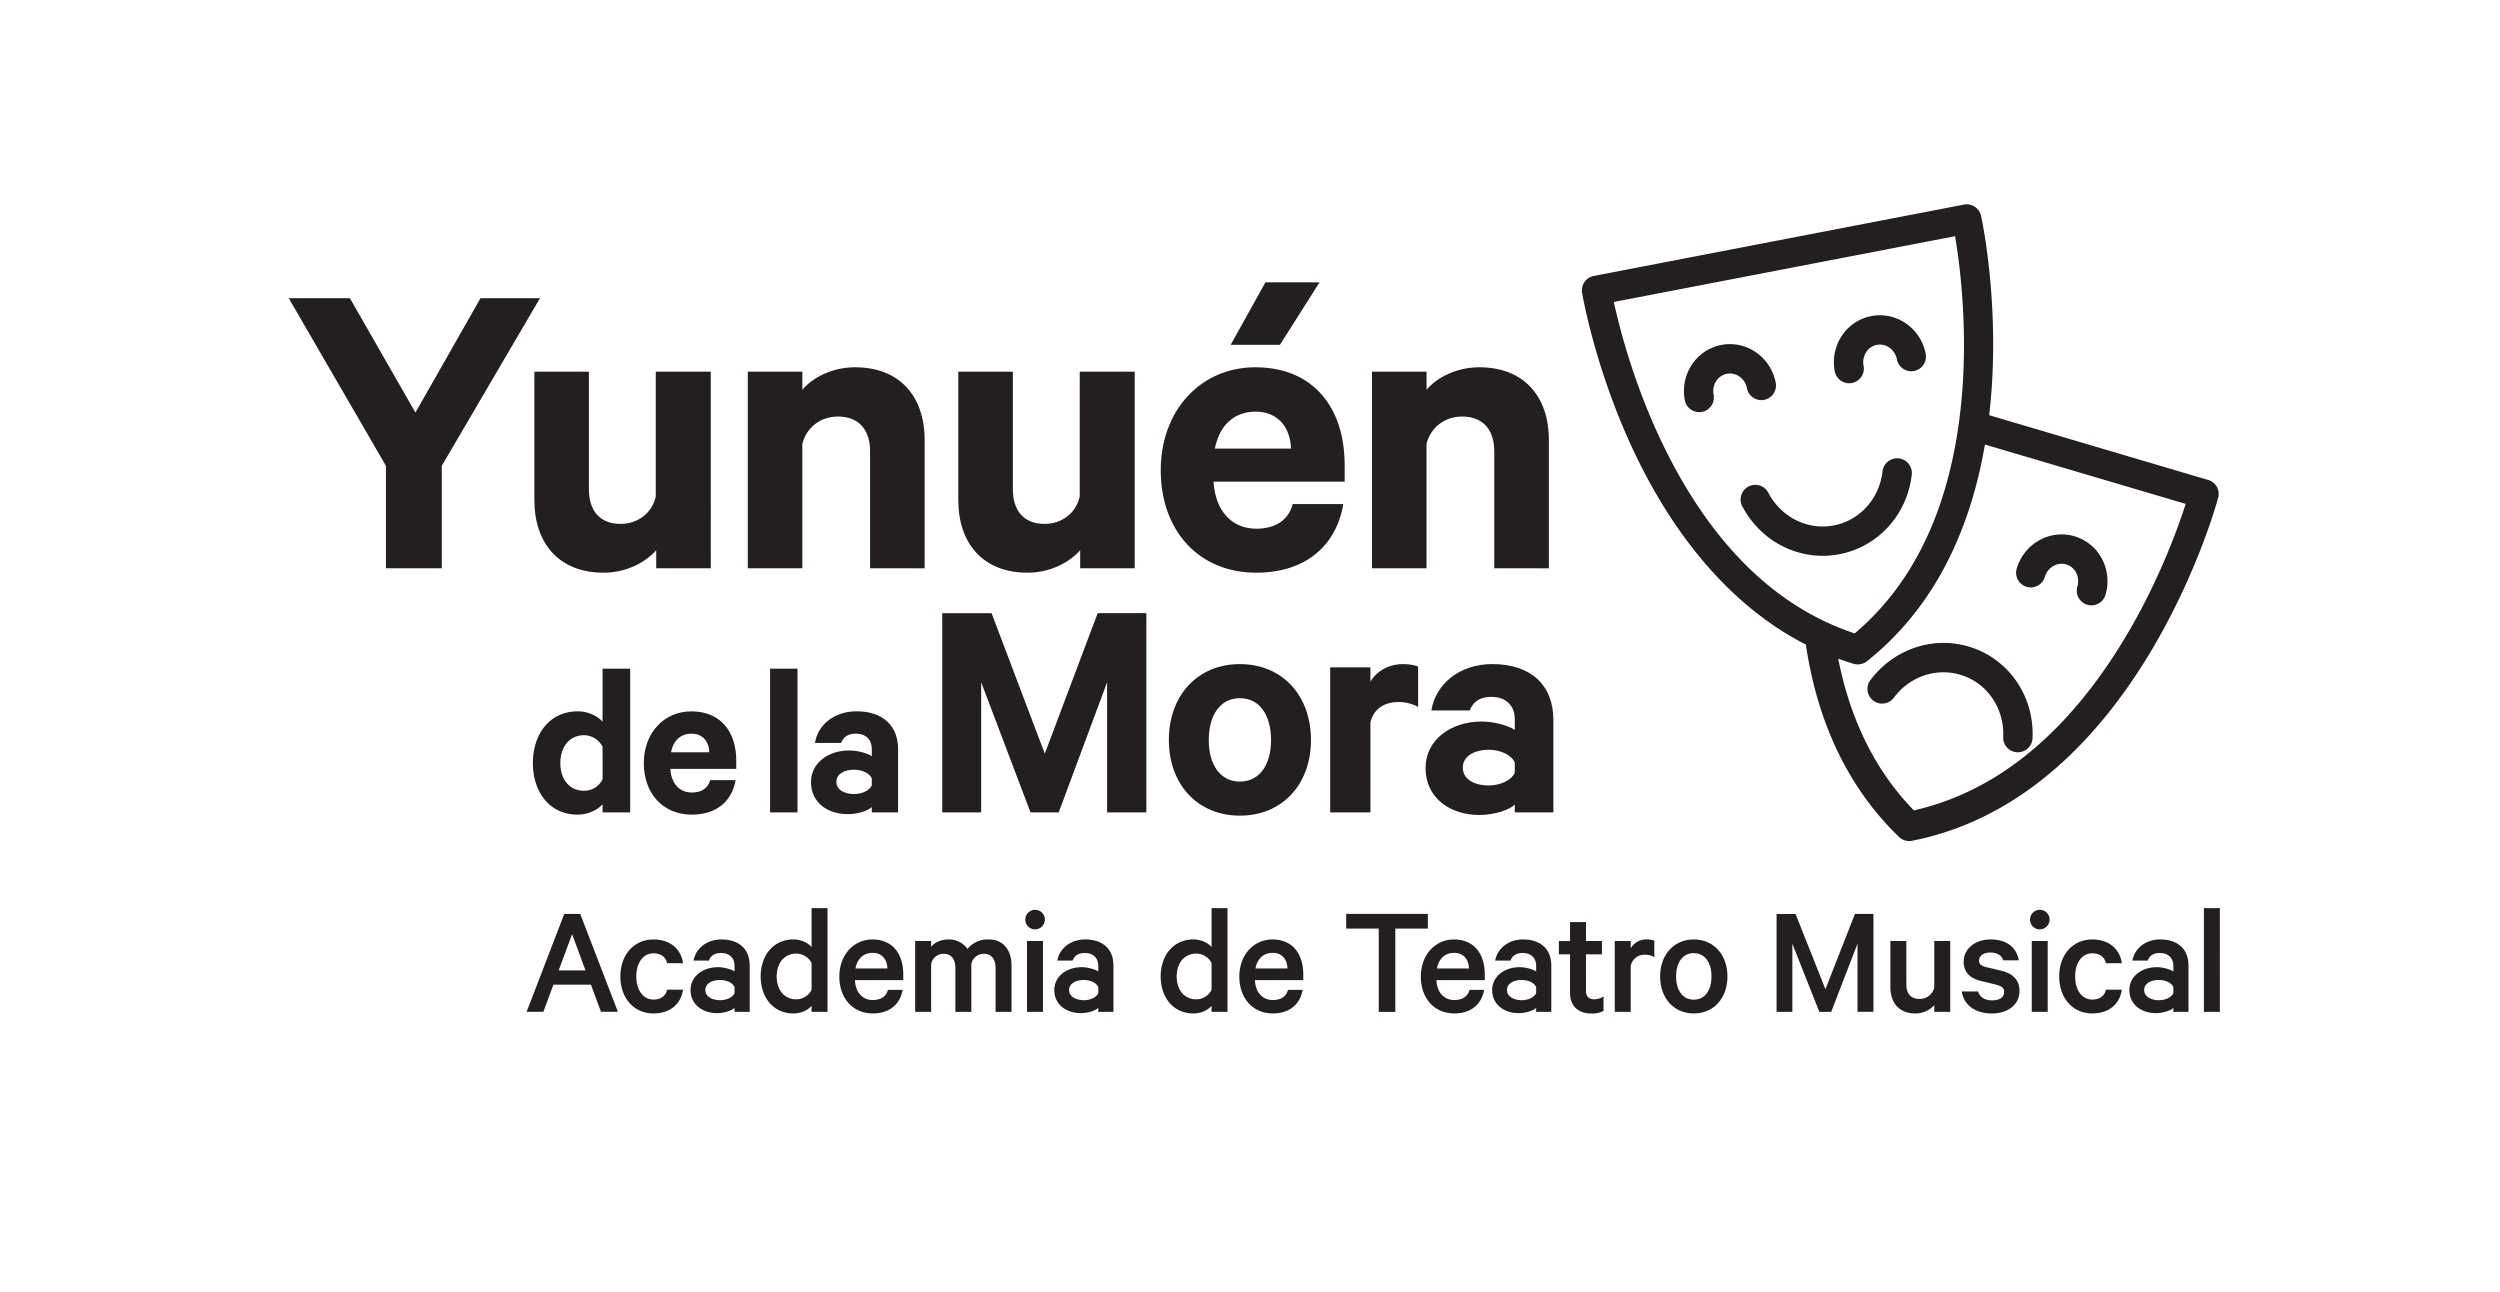 <svg id="Layer_1" data-name="Layer 1" xmlns="http://www.w3.org/2000/svg" viewBox="0 0 1532.52 792"><defs><style>.cls-1{fill:#231f20;}</style></defs><title>Untitled-4</title><path class="cls-1" d="M294.55,182.8H331L270.82,285.54v62.83H236.57V285.54L177,182.8h37.49l40.18,70.11Z"/><path class="cls-1" d="M435.71,348.37H402.27V337.32c-6.74,7.55-18.34,13.75-32.36,13.75-27,0-42.34-17.8-42.34-44.5V227.83H361v72c0,12.68,6.2,21.31,19.41,21.31,10.25,0,19.15-6.21,21.58-16.72V227.83h33.71Z"/><path class="cls-1" d="M458.4,227.83h33.44v11.06c6.47-7.55,18.34-13.75,32.36-13.75,27.24,0,42.61,17.79,42.61,44.49v78.74H533.37V276.64c0-12.67-6.47-21.3-19.69-21.3-10.25,0-19.14,6.2-21.84,16.72v76.31H458.4Z"/><path class="cls-1" d="M695.59,348.37H662.15V337.32c-6.74,7.55-18.34,13.75-32.36,13.75-27,0-42.34-17.8-42.34-44.5V227.83h33.44v72c0,12.68,6.2,21.31,19.42,21.31,10.25,0,19.14-6.21,21.57-16.72V227.83h33.71Z"/><path class="cls-1" d="M823.45,309c-4.31,25.62-23.19,42.07-53.39,42.07-35.06,0-58.52-25.62-58.52-62.83,0-36.41,24.27-63.1,58-63.1,35.33,0,54.74,24.53,54.74,59.86v10.25H743.9c1.08,18.07,11.33,28.85,26.16,28.85,11.33,0,19.69-4.85,22.38-15.1Zm-78.74-34h46.66c-.28-12.67-7.83-22.65-21.58-22.65C756.85,252.37,747.68,260.19,744.71,275Zm9.71-63.64,21.3-38.29h33.17l-24.27,38.29Z"/><path class="cls-1" d="M841.05,227.83h33.44v11.06c6.48-7.55,18.34-13.75,32.36-13.75,27.24,0,42.61,17.79,42.61,44.49v78.74H916V276.64c0-12.67-6.47-21.3-19.68-21.3-10.25,0-19.15,6.2-21.85,16.72v76.31H841.05Z"/><path class="cls-1" d="M355.68,560.23l23.09,60H368.4l-6.16-16.63h-23l-6.16,16.63H322.82l23.08-60Zm-13.2,34.62h16.43l-8.21-22.2Z"/><path class="cls-1" d="M400.53,575.88c10.36,0,16.92,5.86,18.19,14.57h-9.78c-.78-3.91-4-6.07-8.31-6.07-6.56,0-10.57,6-10.57,14.19s4,14.18,10.57,14.18c4.3,0,7.53-2.15,8.31-6.07h9.78c-1.27,8.71-7.83,14.58-18.19,14.58-11.74,0-20.25-9.2-20.25-22.69S388.79,575.88,400.53,575.88Z"/><path class="cls-1" d="M450.29,620.28v-2.45c-1.47,1.47-5.86,3.23-10.76,3.23-8.89,0-16.23-5.28-16.23-14.18,0-8.22,7.34-14,16.92-14,3.91,0,8.31,1.37,10.07,2.64V592c0-4.4-2.73-7.82-8.31-7.82-3.91,0-6.36,1.66-7.43,4.69h-9.39c1.27-7.43,8.11-13,17-13,11,0,17.41,6.06,17.41,15.94v28.46Zm0-15.16c-1.07-2.74-5-4.4-8.9-4.4-4.4,0-9,1.86-9,6.16s4.59,6.26,9,6.26c3.91,0,7.83-1.67,8.9-4.4Z"/><path class="cls-1" d="M497.5,616.56c-1.95,2.45-6.26,4.7-11.05,4.7-12.71,0-20.15-10.18-20.15-22.69s7.44-22.69,20.15-22.69c4.79,0,9.1,2.25,11.05,4.69V556.71h9.78v63.57H497.5Zm0-26.21a10.55,10.55,0,0,0-9.39-5.77c-7.53,0-12,6-12,14s4.5,14,12,14a10.53,10.53,0,0,0,9.39-5.77Z"/><path class="cls-1" d="M553.33,606.78c-1.47,8.61-7.82,14.48-18.29,14.48-12.13,0-20.54-9.2-20.54-22.6,0-13,8.51-22.78,20.35-22.78,12.22,0,18.87,8.7,18.87,21.41v3.53H524.09c.29,7.62,4.69,12.22,10.95,12.22,4.7,0,8.22-2,9.29-6.26Zm-29-13.1H544c-.1-5.28-3.13-9.59-9.1-9.59C529.57,584.09,525.55,587.42,524.38,593.68Z"/><path class="cls-1" d="M606,575.88c8.9,0,14.08,6.26,14.08,16.13v28.27h-9.78v-26.7c0-5.38-2.35-8.9-7.14-8.9a7.68,7.68,0,0,0-7.72,6.45v29.15h-9.78v-26.7c0-5.38-2.35-8.9-7.14-8.9a7.69,7.69,0,0,0-7.73,6.45v29.15H561V576.85h9.78v3.62c2-2.74,6-4.59,10.86-4.59a13.9,13.9,0,0,1,11.44,5.77A16,16,0,0,1,606,575.88Z"/><path class="cls-1" d="M634.46,569.72a6,6,0,1,1,6.06-6A6.08,6.08,0,0,1,634.46,569.72Zm4.89,50.56h-9.78V576.85h9.78Z"/><path class="cls-1" d="M673.27,620.28v-2.45c-1.47,1.47-5.87,3.23-10.76,3.23-8.9,0-16.23-5.28-16.23-14.18,0-8.22,7.33-14,16.92-14,3.91,0,8.31,1.37,10.07,2.64V592c0-4.4-2.74-7.82-8.31-7.82-3.91,0-6.36,1.66-7.44,4.69h-9.38c1.27-7.43,8.11-13,17-13,11,0,17.41,6.06,17.41,15.94v28.46Zm0-15.16c-1.07-2.74-5-4.4-8.9-4.4-4.4,0-9,1.86-9,6.16s4.6,6.26,9,6.26c3.91,0,7.83-1.67,8.9-4.4Z"/><path class="cls-1" d="M742.7,616.56c-2,2.45-6.26,4.7-11.05,4.7-12.72,0-20.15-10.18-20.15-22.69s7.43-22.69,20.15-22.69c4.79,0,9.09,2.25,11.05,4.69V556.71h9.78v63.57H742.7Zm0-26.21a10.55,10.55,0,0,0-9.39-5.77c-7.53,0-12,6-12,14s4.5,14,12,14a10.53,10.53,0,0,0,9.39-5.77Z"/><path class="cls-1" d="M798.53,606.78c-1.47,8.61-7.83,14.48-18.29,14.48-12.13,0-20.54-9.2-20.54-22.6,0-13,8.51-22.78,20.34-22.78,12.23,0,18.88,8.7,18.88,21.41v3.53H769.28c.3,7.62,4.7,12.22,11,12.22,4.69,0,8.21-2,9.29-6.26Zm-28.95-13.1h19.66c-.1-5.28-3.13-9.59-9.1-9.59C774.76,584.09,770.75,587.42,769.58,593.68Z"/><path class="cls-1" d="M825.22,560.23h50.07v9H855.34v51.06H845.17V569.22H825.22Z"/><path class="cls-1" d="M909.79,606.78c-1.47,8.61-7.83,14.48-18.29,14.48-12.13,0-20.54-9.2-20.54-22.6,0-13,8.51-22.78,20.34-22.78,12.23,0,18.88,8.7,18.88,21.41v3.53H880.54c.3,7.62,4.7,12.22,11,12.22,4.69,0,8.21-2,9.29-6.26Zm-28.95-13.1h19.65c-.09-5.28-3.12-9.59-9.09-9.59C886,584.09,882,587.42,880.84,593.68Z"/><path class="cls-1" d="M941.68,620.28v-2.45c-1.47,1.47-5.87,3.23-10.76,3.23-8.9,0-16.23-5.28-16.23-14.18,0-8.22,7.33-14,16.92-14,3.91,0,8.31,1.37,10.07,2.64V592c0-4.4-2.74-7.82-8.31-7.82-3.91,0-6.36,1.66-7.43,4.69h-9.39c1.27-7.43,8.11-13,17-13,11,0,17.41,6.06,17.41,15.94v28.46Zm0-15.16c-1.07-2.74-5-4.4-8.9-4.4-4.4,0-9,1.86-9,6.16s4.6,6.26,9,6.26c3.91,0,7.83-1.67,8.9-4.4Z"/><path class="cls-1" d="M962.45,585H955.6v-8.12h6.85V565.22h9.78v11.63H982V585h-9.78v22.5c0,3.52,1.95,5.08,5.18,5.08a10.46,10.46,0,0,0,5.58-1.76v8.9a15.16,15.16,0,0,1-7.34,1.57c-7.72,0-13.2-4.11-13.2-12.72Z"/><path class="cls-1" d="M1014.12,586.73a10.75,10.75,0,0,0-5.77-1.46,8.47,8.47,0,0,0-8.71,6.94v28.07h-9.77V576.85h9.77v4.5a10.93,10.93,0,0,1,9.69-5.47,12.18,12.18,0,0,1,4.79.78Z"/><path class="cls-1" d="M1038.3,621.26c-12.22,0-20.63-9.39-20.63-22.69s8.41-22.69,20.63-22.69,20.64,9.39,20.64,22.69S1050.53,621.26,1038.3,621.26Zm0-37c-7,0-10.86,6.06-10.86,14.28s3.82,14.27,10.86,14.27,10.86-6.06,10.86-14.27S1045.34,584.29,1038.3,584.29Z"/><path class="cls-1" d="M1115.26,620.28l-16.53-41.76v41.76h-9.68v-60h11.64L1119,606.39l18.09-46.16h11.35v60h-9.78V578.52l-16.14,41.76Z"/><path class="cls-1" d="M1195.51,620.28h-9.78v-4.11a15.51,15.51,0,0,1-11.64,5.09c-9.88,0-15.26-6.56-15.26-16.14V576.85h9.78v26.61c0,5.38,2.54,8.9,8.12,8.9a9.11,9.11,0,0,0,9-7V576.85h9.78Z"/><path class="cls-1" d="M1212.53,607.76c1.08,3.62,4.31,5.48,8.61,5.48,4.5,0,7.43-1.77,7.43-5.19,0-2.34-1.46-3.62-5.08-4.5l-9-2.15c-6.16-1.46-10.76-4.79-10.76-11.93,0-7.82,7-13.59,16.43-13.59,10.17,0,15.94,4.89,17.41,12.81H1228c-.88-2.84-3.43-4.79-7.93-4.79-3.42,0-6.94,1.56-6.94,5,0,2,1.37,3.23,4.5,4l9.19,2.16c7.44,1.76,11.15,6,11.15,12.32,0,8.6-7.14,13.89-16.92,13.89-10.17,0-17.21-5.09-18.48-13.5Z"/><path class="cls-1" d="M1250.37,569.72a6,6,0,1,1,6.06-6A6.08,6.08,0,0,1,1250.37,569.72Zm4.89,50.56h-9.78V576.85h9.78Z"/><path class="cls-1" d="M1282.53,575.88c10.37,0,16.92,5.86,18.19,14.57h-9.78c-.78-3.91-4-6.07-8.31-6.07-6.55,0-10.56,6-10.56,14.19s4,14.18,10.56,14.18c4.3,0,7.53-2.15,8.31-6.07h9.78c-1.27,8.71-7.82,14.58-18.19,14.58-11.74,0-20.24-9.2-20.24-22.69S1270.79,575.88,1282.53,575.88Z"/><path class="cls-1" d="M1332.29,620.28v-2.45c-1.46,1.47-5.86,3.23-10.76,3.23-8.89,0-16.23-5.28-16.23-14.18,0-8.22,7.34-14,16.92-14,3.91,0,8.31,1.37,10.07,2.64V592c0-4.4-2.73-7.82-8.31-7.82-3.91,0-6.36,1.66-7.43,4.69h-9.39c1.27-7.43,8.12-13,17-13,11,0,17.4,6.06,17.4,15.94v28.46Zm0-15.16c-1.07-2.74-5-4.4-8.9-4.4-4.4,0-9,1.86-9,6.16s4.59,6.26,9,6.26c3.92,0,7.83-1.67,8.9-4.4Z"/><path class="cls-1" d="M1360.8,620.28H1351V556.71h9.78Z"/><path class="cls-1" d="M1353.61,294.21l-134.22-39.69c7.56-65.14-4.84-121.67-5-122.25a9,9,0,0,0-10.48-6.85L977,169.16a9,9,0,0,0-7.18,10.24c.07.4,6.89,41.15,27.59,88.18C1024.1,328.17,1062,372.22,1107,395.12c7.25,48.67,26.45,88.33,57.09,117.93a8.91,8.91,0,0,0,6.24,2.52,8.75,8.75,0,0,0,1.73-.17c138.37-27.07,187.23-208.47,187.7-210.29A8.93,8.93,0,0,0,1353.61,294.21ZM1136.29,406.92a9.06,9.06,0,0,0,8.16-1.57c38-30.19,62.34-74.86,72.34-132.84l123.06,36.38c-5.11,15.95-19.13,55.05-44.33,93.5-34,52-75.18,83.72-122.3,94.39-23.35-23.94-38.93-55.2-46.37-93C1130.16,405,1133.25,406,1136.29,406.92Zm.64-18.64c-45.82-15.19-83.68-50.78-112.54-105.81-21.36-40.72-31.55-81-35.1-97.36l209.19-40.32c2.8,16.51,8.33,57.68,3.64,103.42C1195.79,310,1173.86,357.13,1136.93,388.28Z"/><path class="cls-1" d="M1164,281a9,9,0,0,0-10,7.92c-1.9,16.77-13.9,30.1-29.84,33.17s-32-4.85-40-19.71a9,9,0,1,0-15.82,8.53c9.9,18.39,28.66,29.81,49,29.81a54.76,54.76,0,0,0,10.29-1c23.71-4.57,41.51-24.18,44.3-48.8A9,9,0,0,0,1164,281Z"/><path class="cls-1" d="M1070.89,238a9,9,0,0,0,10.53,7.12,9,9,0,0,0,7.12-10.52c-3-15.72-18-26.11-33.36-23.15A27.86,27.86,0,0,0,1037,223.75a29.21,29.21,0,0,0-4.19,21.61,9,9,0,0,0,8.82,7.3,9.18,9.18,0,0,0,1.71-.17,9,9,0,0,0,7.12-10.52,11.38,11.38,0,0,1,1.59-8.39,10,10,0,0,1,14.07-2.86A11.27,11.27,0,0,1,1070.89,238Z"/><path class="cls-1" d="M1168.55,198.4a27.94,27.94,0,0,0-39.62,7.63,29.21,29.21,0,0,0-4.19,21.61,9,9,0,0,0,8.83,7.3,9.28,9.28,0,0,0,1.7-.16,9,9,0,0,0,7.13-10.53,11.33,11.33,0,0,1,1.59-8.39,9.95,9.95,0,0,1,14.24-2.74,11.33,11.33,0,0,1,4.59,7.18,9,9,0,0,0,10.52,7.13,9,9,0,0,0,7.13-10.52A29.21,29.21,0,0,0,1168.55,198.4Z"/><path class="cls-1" d="M1203.74,414.31c15.26,5.55,25,20.6,24.24,37.46a9,9,0,0,0,8.3,9.37l.28,0h.4a9,9,0,0,0,9-8.58c1.12-24.75-13.36-46.93-36-55.18s-48-.57-63.08,19.12a9,9,0,1,0,14.29,10.91C1171.34,414,1188.48,408.76,1203.74,414.31Z"/><path class="cls-1" d="M1242.34,359.72h0a9,9,0,0,0,11.16-6.07c1.73-5.84,7.61-9.28,13.11-7.66s8.57,7.71,6.84,13.56a9,9,0,0,0,6.08,11.17,8.82,8.82,0,0,0,2.54.37,9,9,0,0,0,8.62-6.44,29.21,29.21,0,0,0-2.13-22,27.89,27.89,0,0,0-38.56-11.4,29.18,29.18,0,0,0-13.74,17.3A9,9,0,0,0,1242.34,359.72Z"/><path class="cls-1" d="M369.37,493c-2.71,3.26-8.68,6.38-15.19,6.38-17.62,0-27.52-14.24-27.52-31.59s9.9-31.73,27.52-31.73c6.51,0,12.48,3.12,15.19,6.37V409.89h16.94V498H369.37Zm0-35.25A12.85,12.85,0,0,0,358,450.7c-9.08,0-14.51,7.33-14.51,17.09s5.43,16.94,14.51,16.94a12.43,12.43,0,0,0,11.39-7.05Z"/><path class="cls-1" d="M450.93,478.23c-2.17,12.88-11.66,21.15-26.85,21.15-17.62,0-29.42-12.88-29.42-31.59,0-18.31,12.2-31.73,29.15-31.73,17.76,0,27.52,12.34,27.52,30.1v5.15h-40.4c.54,9.08,5.7,14.51,13.15,14.51,5.7,0,9.9-2.44,11.26-7.59Zm-39.59-17.09h23.45c-.13-6.37-3.93-11.39-10.84-11.39C417.44,449.75,412.83,453.69,411.34,461.14Z"/><path class="cls-1" d="M488.88,498H472.07V409.89h16.81Z"/><path class="cls-1" d="M534.42,498v-3.25c-2,2-8.14,4.34-14.78,4.34-12.2,0-22.5-7.06-22.5-19.66,0-11.53,10.3-19.39,23.45-19.39,5.29,0,11.39,1.76,13.83,3.52v-4.47c0-5.15-3.12-9.36-9.9-9.36-4.74,0-7.59,2.17-8.95,5.7h-16c1.76-11,11.66-19.39,25.48-19.39,16.14,0,25.49,8.81,25.49,23.32V498Zm0-20.88c-1.49-3.25-6.1-5.29-11-5.29-5.29,0-10.71,2.31-10.71,7.46s5.42,7.46,10.71,7.46c4.88,0,9.49-2,11-5.29Z"/><path class="cls-1" d="M631.71,498l-30.24-79.77V498H577.6V375.88h30.24L640.46,462l32.43-86.13h29.84V498H678.66V418.25L649,498Z"/><path class="cls-1" d="M760.08,500c-25.87,0-43.57-19.1-43.57-46.35,0-27.45,17.7-46.55,43.57-46.55s43.56,19.1,43.56,46.55C803.64,480.91,785.94,500,760.08,500Zm0-72c-12.34,0-19.1,10.74-19.1,25.66,0,14.72,6.76,25.46,19.1,25.46s19.09-10.74,19.09-25.46C779.17,438.74,772.41,428,760.08,428Z"/><path class="cls-1" d="M869.32,433.37a24.58,24.58,0,0,0-12.33-3c-8.36,0-15.12,4.37-16.91,12.53V498H815.41V409.1h24.67v8.75c3.78-6.36,11.14-10.74,19.89-10.74,4.18,0,8,.8,9.35,1.59Z"/><path class="cls-1" d="M928.56,498v-4.77c-3,3-11.94,6.36-21.68,6.36-17.91,0-33-10.34-33-28.84,0-16.91,15.11-28.45,34.41-28.45,7.76,0,16.71,2.59,20.29,5.17v-6.56c0-7.56-4.58-13.73-14.52-13.73-7,0-11.14,3.19-13.13,8.36H877.44c2.58-16.11,17.1-28.45,37.39-28.45,23.68,0,37.4,12.93,37.4,34.22V498Zm0-30.63c-2.19-4.78-8.95-7.76-16.11-7.76-7.76,0-15.72,3.38-15.72,10.94,0,7.76,8,10.94,15.72,10.94,7.16,0,13.92-3,16.11-7.76Z"/></svg>